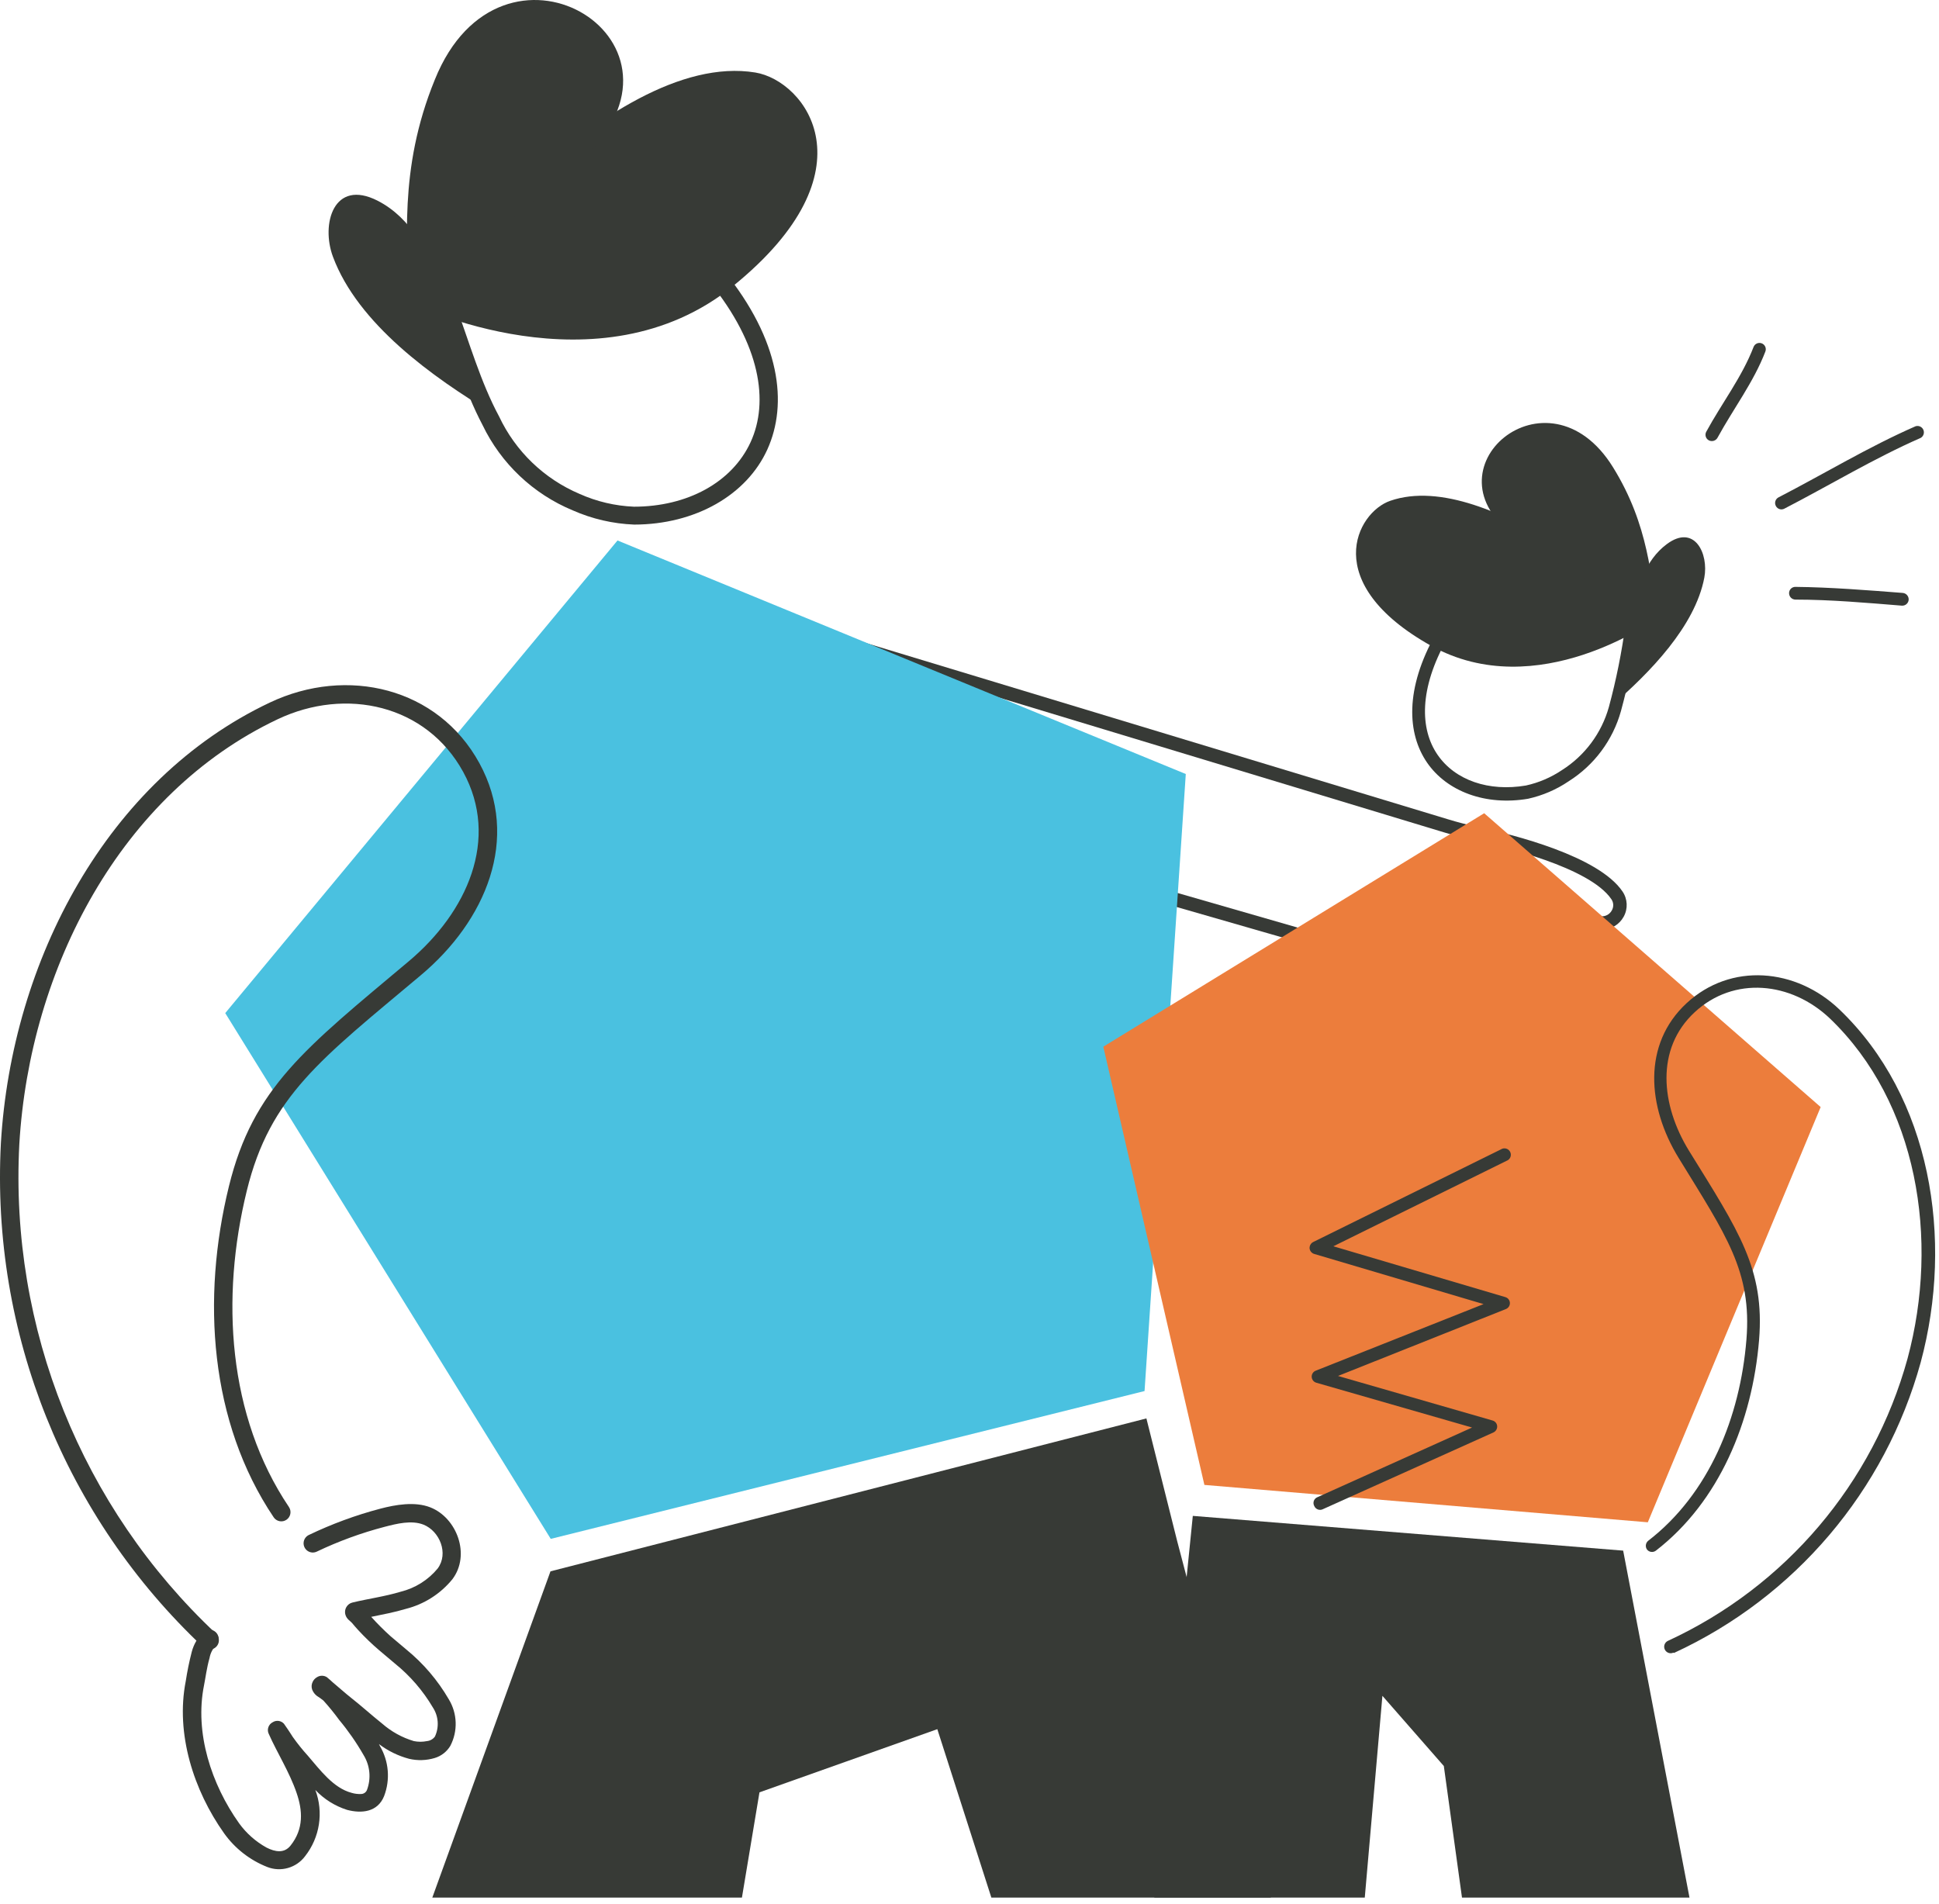 <?xml version="1.0" encoding="UTF-8"?>
<svg xmlns="http://www.w3.org/2000/svg" xmlns:xlink="http://www.w3.org/1999/xlink" width="221px" height="217px" viewBox="0 0 221 217" version="1.1">
    <title>IRM-Illustrations-Foster</title>
    <g id="Homepage" stroke="none" stroke-width="1" fill="none" fill-rule="evenodd">
        <g id="IRM-Illustrations-Foster" fill-rule="nonzero">
            <path d="M90.182,70.714 L165.002,93.374 C166.212,93.744 167.392,94.044 168.522,94.284 C172.522,95.144 182.182,97.574 184.922,101.604 C185.511,102.46 185.565,103.575 185.062,104.484 C184.589,105.354 183.693,105.913 182.702,105.954 L182.492,105.954 C178.222,105.824 170.392,104.864 165.962,99.954 C165.722,99.761 165.62,99.445 165.702,99.148 C165.783,98.852 166.033,98.633 166.338,98.59 C166.642,98.548 166.943,98.691 167.102,98.954 C171.152,103.434 178.512,104.314 182.542,104.444 C183.03,104.459 183.484,104.195 183.712,103.764 C183.943,103.362 183.92,102.862 183.652,102.484 C181.152,98.824 171.192,96.484 168.192,95.814 C167.032,95.564 165.802,95.244 164.552,94.864 L89.732,72.204" id="Path" fill="#373A36"/>
            <path d="M169.842,109.564 C168.633,109.563 167.435,109.318 166.322,108.844 C163.492,107.754 161.592,106.134 160.662,104.034 C159.928,102.304 159.856,100.363 160.462,98.584 C160.62,98.189 161.065,97.993 161.462,98.144 C161.857,98.301 162.05,98.749 161.892,99.144 C161.812,99.364 159.892,104.704 166.892,107.414 C168.282,107.954 170.162,108.414 171.232,107.544 C172.302,106.674 172.312,104.394 172.182,103.614 C172.134,103.203 172.418,102.827 172.827,102.763 C173.236,102.698 173.622,102.968 173.702,103.374 C173.702,103.524 174.272,107.064 172.202,108.744 C171.528,109.27 170.698,109.559 169.842,109.564 Z" id="Path" fill="#373A36"/>
            <path d="M164.822,113.964 C163.469,113.938 162.14,113.595 160.942,112.964 C158.787,112.1 157.088,110.38 156.252,108.214 C155.546,105.829 155.735,103.269 156.782,101.014 C156.988,100.671 157.42,100.543 157.779,100.717 C158.138,100.891 158.304,101.311 158.162,101.684 C157.308,103.567 157.145,105.692 157.702,107.684 C158.393,109.465 159.791,110.88 161.562,111.594 C163.562,112.514 165.042,112.684 165.842,112.084 C166.842,111.354 166.782,109.514 166.692,108.874 C166.633,108.454 166.923,108.066 167.342,108.004 C167.543,107.972 167.747,108.022 167.911,108.142 C168.074,108.262 168.183,108.443 168.212,108.644 C168.212,108.774 168.672,111.884 166.772,113.304 C166.206,113.72 165.525,113.951 164.822,113.964 L164.822,113.964 Z" id="Path" fill="#373A36"/>
            <path d="M158.242,115.484 C156.973,115.543 155.717,115.193 154.662,114.484 C151.382,112.334 151.752,106.594 151.772,106.354 C151.836,105.96 152.19,105.68 152.588,105.709 C152.986,105.737 153.296,106.065 153.302,106.464 C153.302,106.464 152.982,111.544 155.502,113.204 C158.702,115.304 161.772,112.454 161.812,112.424 C162.126,112.173 162.58,112.205 162.855,112.499 C163.13,112.792 163.133,113.247 162.862,113.544 C161.588,114.697 159.958,115.382 158.242,115.484 L158.242,115.484 Z" id="Path" fill="#373A36"/>
            <path d="M119.712,97.604 L147.782,105.694 C148.132,105.808 148.352,106.153 148.309,106.518 C148.265,106.883 147.969,107.166 147.602,107.194 C147.519,107.203 147.435,107.203 147.352,107.194 L119.282,99.114" id="Path" fill="#373A36"/>
            <polygon id="Path" fill="#4AC1E0" points="70.382 61.604 135.152 88.224 130.452 158.554 62.772 175.404 25.672 115.474"/>
            <path d="M46.982,34.594 C46.982,34.594 68.192,45.054 83.562,32.594 C99.762,19.454 91.792,9.194 86.082,8.264 C69.212,5.514 46.982,34.594 46.982,34.594 Z" id="Path" fill="#373A36"/>
            <polygon id="Path" fill="#373A36" points="134.172 175.664 144.852 216.294 112.992 216.294 106.832 197.094 86.562 204.294 84.562 216.294 49.272 216.294 62.742 179.104 130.662 161.674"/>
            <path d="M82.462,30.814 C88.972,38.814 89.812,46.034 87.462,51.224 C85.112,56.414 79.272,59.784 72.282,59.794 C69.868,59.699 67.493,59.15 65.282,58.174 C60.771,56.304 57.107,52.836 54.992,48.434 C52.882,44.434 51.562,39.814 49.922,35.354 C49.818,35.093 49.828,34.801 49.949,34.548 C50.071,34.295 50.294,34.105 50.562,34.024 C50.819,33.922 51.107,33.931 51.357,34.048 C51.607,34.165 51.797,34.381 51.882,34.644 C53.492,39.014 54.772,43.544 56.882,47.464 C58.75,51.434 62.014,54.577 66.052,56.294 C68.008,57.169 70.112,57.665 72.252,57.754 C78.342,57.754 83.442,54.984 85.552,50.394 C87.662,45.804 86.692,39.294 80.862,32.124 C80.678,31.915 80.59,31.638 80.618,31.361 C80.647,31.084 80.79,30.831 81.012,30.664 C81.221,30.483 81.495,30.397 81.77,30.425 C82.044,30.453 82.295,30.594 82.462,30.814 Z" id="Path" fill="#373A36"/>
            <path d="M46.502,34.564 C46.502,34.564 62.422,22.024 66.942,17.564 C80.342,4.294 57.092,-9.626 49.562,9.074 C45.322,19.434 46.562,27.864 46.502,34.564 Z" id="Path" fill="#373A36"/>
            <path d="M56.262,47.174 C49.262,42.984 40.792,36.894 37.952,29.274 C36.552,25.534 38.032,20.334 43.032,22.874 C46.942,24.874 48.772,28.874 50.462,32.534 C52.262,36.444 56.262,47.174 56.262,47.174 Z" id="Path" fill="#373A36"/>
            <path d="M23.182,187.764 C7.405,172.938 -1.039,151.914 0.102,130.294 C1.332,109.464 12.212,88.864 30.742,80.084 C39.562,75.904 49.922,78.374 54.632,86.974 C59.342,95.574 55.362,104.974 47.932,111.184 C36.602,120.704 30.782,124.904 28.132,135.714 C25.132,147.944 25.962,161.404 32.932,171.774 C33.255,172.254 33.128,172.906 32.647,173.229 C32.167,173.552 31.515,173.424 31.192,172.944 C23.892,162.084 22.952,148.014 26.092,135.214 C28.852,123.964 34.782,119.484 46.582,109.574 C53.232,103.994 56.982,95.634 52.792,87.984 C48.602,80.334 39.442,78.284 31.642,81.984 C13.782,90.444 3.382,110.344 2.202,130.414 C1.097,151.399 9.296,171.806 24.612,186.194 C24.888,186.449 25.005,186.832 24.922,187.198 C24.838,187.564 24.566,187.857 24.207,187.968 C23.848,188.078 23.458,187.989 23.182,187.734 L23.182,187.764 Z" id="Path" fill="#373A36"/>
            <path d="M42.302,184.294 C43.602,184.024 44.962,183.774 46.252,183.384 C48.34,182.858 50.202,181.673 51.562,180.004 C53.662,177.224 52.072,173.004 49.052,171.814 C47.282,171.114 45.052,171.514 43.342,171.964 C40.537,172.704 37.808,173.709 35.192,174.964 C34.855,175.128 34.631,175.46 34.604,175.835 C34.578,176.209 34.753,176.569 35.064,176.78 C35.375,176.99 35.775,177.018 36.112,176.854 C38.6,175.666 41.195,174.719 43.862,174.024 C45.212,173.674 46.912,173.244 48.272,173.784 C50.112,174.524 51.162,177.064 49.882,178.784 C48.801,180.091 47.329,181.016 45.682,181.424 C43.872,181.974 41.922,182.234 40.192,182.654 C39.88,182.721 39.613,182.922 39.462,183.204 C39.34,183.426 39.298,183.684 39.342,183.934 C39.382,184.149 39.479,184.349 39.622,184.514 C39.742,184.664 40.032,184.874 40.142,185.014 C40.252,185.154 40.582,185.534 40.812,185.784 C41.568,186.605 42.373,187.38 43.222,188.104 C43.812,188.614 44.422,189.104 45.012,189.614 C46.74,191.008 48.204,192.702 49.332,194.614 C49.982,195.604 50.073,196.86 49.572,197.934 C49.358,198.23 49.026,198.419 48.662,198.454 C48.171,198.554 47.664,198.554 47.172,198.454 C45.84,198.058 44.609,197.379 43.562,196.464 C42.312,195.464 41.132,194.394 40.032,193.534 C39.312,192.964 38.632,192.344 37.922,191.754 C37.922,191.754 37.382,191.254 37.262,191.174 C36.915,190.949 36.469,190.949 36.122,191.174 C35.906,191.297 35.734,191.486 35.632,191.714 C35.502,191.978 35.481,192.283 35.572,192.564 C35.683,192.862 35.878,193.123 36.132,193.314 C36.387,193.47 36.631,193.644 36.862,193.834 C37.497,194.535 38.095,195.269 38.652,196.034 C39.694,197.284 40.624,198.622 41.432,200.034 C42.176,201.234 42.32,202.712 41.822,204.034 C41.707,204.312 41.433,204.49 41.132,204.484 C40.778,204.5 40.423,204.456 40.082,204.354 C37.982,203.804 36.462,201.714 35.082,200.114 C34.469,199.44 33.898,198.728 33.372,197.984 C33.172,197.694 33.002,197.384 32.792,197.094 C32.582,196.804 32.412,196.534 32.362,196.474 C32.034,196.112 31.493,196.04 31.082,196.304 C30.841,196.425 30.658,196.64 30.577,196.898 C30.496,197.156 30.523,197.436 30.652,197.674 C31.562,199.734 33.012,202.024 33.802,204.354 C34.492,206.354 34.642,208.444 33.122,210.354 C32.392,211.284 31.352,211.084 30.382,210.594 C29.148,209.912 28.079,208.966 27.252,207.824 C24.102,203.394 22.162,197.524 23.252,192.104 C23.412,191.314 23.562,190.104 23.882,188.984 C23.975,188.466 24.21,187.984 24.562,187.594 C24.845,187.347 24.974,186.969 24.902,186.601 C24.829,186.233 24.566,185.932 24.212,185.811 C23.857,185.69 23.465,185.767 23.182,186.014 C22.537,186.636 22.076,187.425 21.852,188.294 C21.57,189.388 21.343,190.496 21.172,191.614 C19.992,197.614 22.072,204.074 25.542,208.964 C26.777,210.692 28.486,212.026 30.462,212.804 C32.012,213.41 33.776,212.906 34.772,211.574 C36.454,209.434 36.898,206.572 35.942,204.024 C36.937,205.076 38.183,205.857 39.562,206.294 C41.192,206.724 43.042,206.574 43.782,204.714 C44.493,202.847 44.321,200.758 43.312,199.034 L43.192,198.794 C44.219,199.572 45.387,200.143 46.632,200.474 C47.594,200.698 48.597,200.666 49.542,200.384 C50.287,200.161 50.922,199.669 51.322,199.004 C52.203,197.319 52.135,195.295 51.142,193.674 C49.887,191.517 48.255,189.603 46.322,188.024 C45.732,187.514 45.122,187.024 44.532,186.514 C43.752,185.815 43.011,185.074 42.312,184.294 L42.302,184.294 Z" id="Path" fill="#373A36"/>
            <polygon id="Path" fill="#EC7D3C" points="169.162 92.694 125.752 119.304 137.272 169.254 187.812 173.514 207.512 126.184"/>
            <path d="M188.642,70.604 C188.642,70.604 175.212,80.364 163.102,73.604 C150.332,66.454 154.622,58.404 158.452,57.084 C169.792,53.144 188.642,70.604 188.642,70.604 Z" id="Path" fill="#373A36"/>
            <polygon id="Path" fill="#373A36" points="131.562 216.294 155.552 216.294 157.562 193.294 164.562 201.294 166.632 216.294 192.562 216.294 185.002 176.744 135.952 172.784"/>
            <path d="M169.092,148.644 L149.782,142.924 C149.498,142.837 149.294,142.589 149.262,142.294 C149.243,141.996 149.399,141.714 149.662,141.574 L171.082,131.004 C171.318,130.857 171.616,130.856 171.852,131.001 C172.088,131.147 172.222,131.413 172.196,131.69 C172.171,131.966 171.991,132.204 171.732,132.304 L151.972,142.054 L171.562,147.844 C171.864,147.926 172.079,148.194 172.092,148.507 C172.106,148.82 171.916,149.105 171.622,149.214 L152.502,156.834 L170.122,161.914 C170.413,161.997 170.621,162.252 170.642,162.554 C170.662,162.86 170.491,163.146 170.212,163.274 L150.792,172.014 C150.614,172.108 150.403,172.123 150.213,172.054 C150.023,171.986 149.87,171.84 149.792,171.654 C149.695,171.475 149.679,171.264 149.747,171.073 C149.816,170.882 149.964,170.729 150.152,170.654 L167.782,162.714 L150.022,157.604 C149.727,157.516 149.519,157.251 149.502,156.944 C149.486,156.632 149.672,156.346 149.962,156.234 L169.092,148.644 Z" id="Path" fill="#373A36"/>
            <path d="M163.652,72.224 C160.102,78.524 160.382,83.624 162.652,86.924 C164.922,90.224 169.332,91.864 174.162,91.044 C175.822,90.677 177.397,89.999 178.802,89.044 C181.709,87.207 183.83,84.356 184.752,81.044 C185.614,77.874 186.266,74.65 186.702,71.394 C186.734,71.019 186.476,70.681 186.106,70.613 C185.735,70.546 185.374,70.771 185.272,71.134 C184.848,74.325 184.213,77.486 183.372,80.594 C182.54,83.564 180.638,86.122 178.032,87.774 C176.785,88.613 175.391,89.21 173.922,89.534 C169.702,90.254 165.852,88.954 163.842,86.024 C161.832,83.094 161.732,78.504 164.912,72.854 C165.009,72.684 165.034,72.483 164.981,72.295 C164.929,72.107 164.803,71.948 164.632,71.854 C164.455,71.764 164.247,71.753 164.061,71.823 C163.875,71.893 163.726,72.039 163.652,72.224 L163.652,72.224 Z" id="Path" fill="#373A36"/>
            <path d="M188.962,70.524 C188.962,70.524 176.452,63.744 172.792,61.184 C161.942,53.604 176.372,41.184 183.842,53.254 C187.972,59.914 188.142,65.894 188.962,70.524 Z" id="Path" fill="#373A36"/>
            <path d="M183.722,80.404 C188.022,76.684 193.192,71.404 194.252,65.844 C194.772,63.094 193.122,59.674 189.972,62.024 C187.502,63.864 186.712,66.834 185.972,69.584 C185.202,72.514 183.722,80.404 183.722,80.404 Z" id="Path" fill="#373A36"/>
            <path d="M190.802,188.404 C204.587,182.04 214.87,169.928 218.912,155.294 C222.722,141.164 220.052,125.024 209.662,115.074 C204.712,110.334 197.262,109.674 192.222,114.354 C187.182,119.034 187.752,126.154 191.312,131.964 C196.742,140.814 199.682,144.904 199.052,152.684 C198.342,161.494 194.802,170.274 187.852,175.624 C187.554,175.871 187.497,176.308 187.722,176.624 C187.967,176.927 188.408,176.985 188.722,176.754 C195.992,171.144 199.722,161.984 200.492,152.754 C201.152,144.654 198.192,140.354 192.492,131.144 C189.302,125.944 188.662,119.544 193.142,115.384 C197.622,111.224 204.142,111.894 208.562,116.084 C218.562,125.674 221.082,141.244 217.412,154.864 C213.489,169.079 203.502,180.844 190.112,187.024 C189.74,187.192 189.574,187.631 189.742,188.004 C189.911,188.377 190.35,188.542 190.722,188.374 L190.802,188.404 Z" id="Path" fill="#373A36"/>
            <path d="M195.762,49.884 C197.532,46.634 199.882,43.544 201.212,40.064 C201.353,39.691 201.165,39.275 200.792,39.134 C200.42,38.993 200.003,39.181 199.862,39.554 C198.552,42.964 196.222,45.994 194.482,49.194 C194.384,49.364 194.359,49.567 194.414,49.756 C194.468,49.945 194.598,50.103 194.772,50.194 C195.132,50.378 195.572,50.24 195.762,49.884 L195.762,49.884 Z" id="Path" fill="#373A36"/>
            <path d="M203.382,57.974 C208.512,55.324 213.632,52.224 218.912,49.914 C219.235,49.728 219.366,49.33 219.217,48.989 C219.069,48.649 218.688,48.474 218.332,48.584 C213.022,50.904 207.872,54.024 202.722,56.684 C202.545,56.771 202.411,56.928 202.352,57.117 C202.293,57.306 202.315,57.511 202.412,57.684 C202.501,57.852 202.654,57.977 202.837,58.032 C203.019,58.087 203.216,58.066 203.382,57.974 L203.382,57.974 Z" id="Path" fill="#373A36"/>
            <path d="M204.632,68.344 C208.632,68.344 212.812,68.714 216.762,69.034 C217.159,69.063 217.505,68.769 217.542,68.374 C217.571,67.972 217.274,67.621 216.872,67.584 C212.872,67.274 208.642,66.934 204.642,66.894 C204.451,66.888 204.265,66.961 204.127,67.094 C203.99,67.228 203.912,67.412 203.912,67.604 C203.91,67.797 203.984,67.984 204.119,68.123 C204.254,68.262 204.439,68.341 204.632,68.344 L204.632,68.344 Z" id="Path" fill="#373A36"/>
        </g>
    </g>
</svg>
